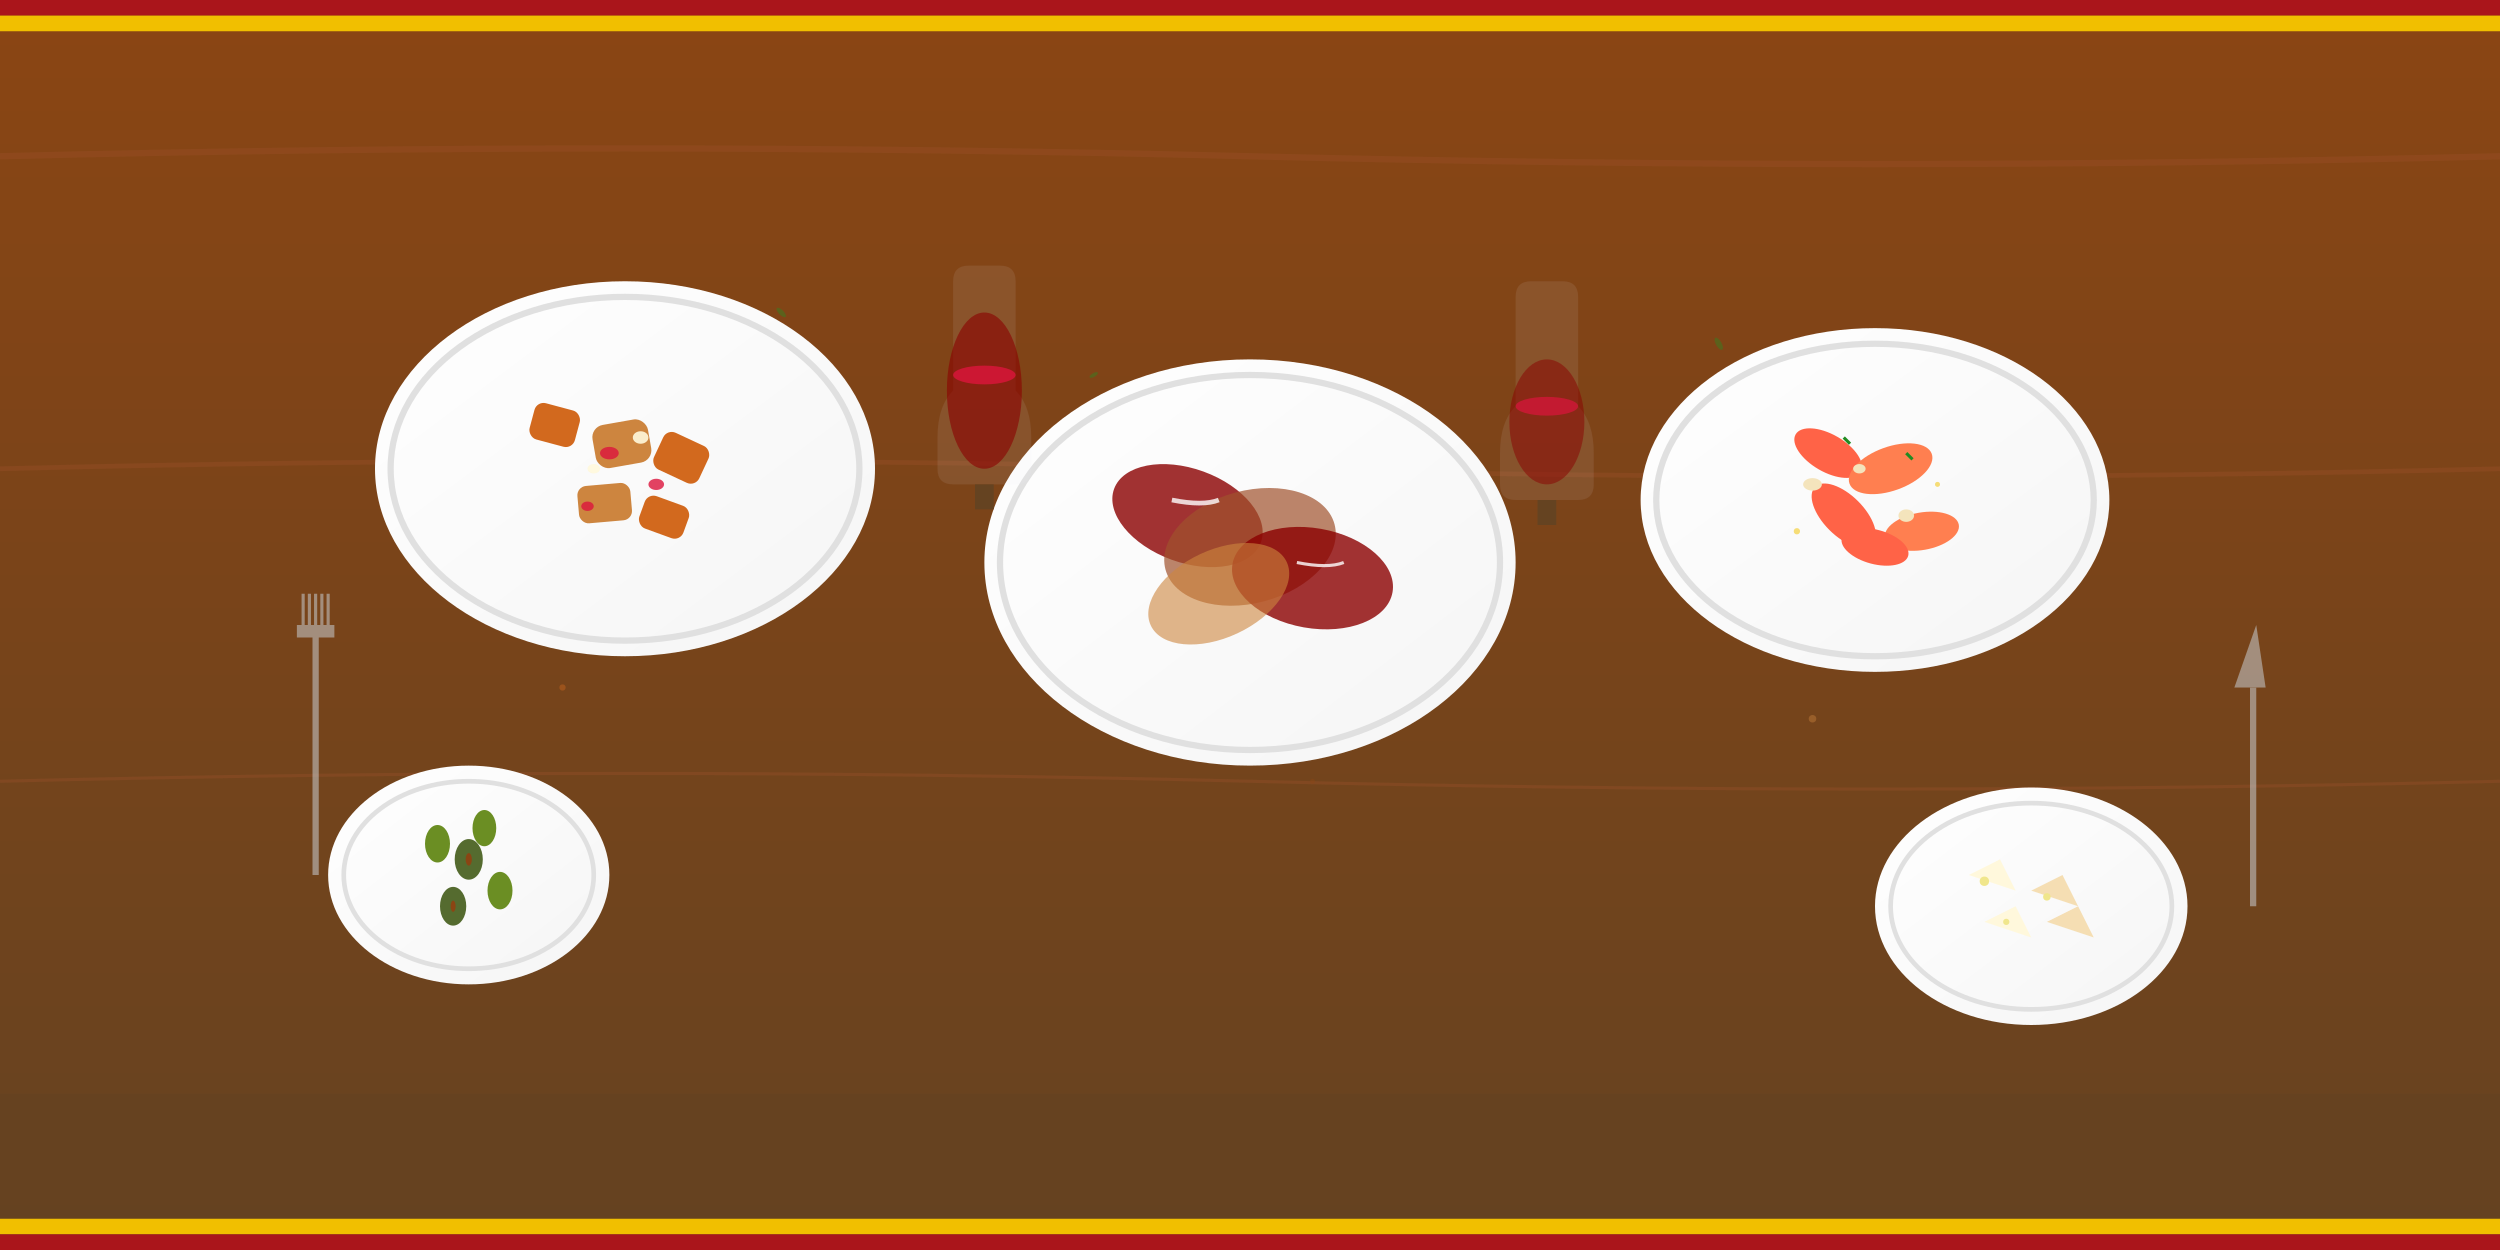 <svg xmlns="http://www.w3.org/2000/svg" viewBox="0 0 800 400" width="800" height="400">
  <defs>
    <linearGradient id="plateGradient" x1="0%" y1="0%" x2="100%" y2="100%">
      <stop offset="0%" style="stop-color:#FFFFFF;stop-opacity:1" />
      <stop offset="100%" style="stop-color:#F5F5F5;stop-opacity:1" />
    </linearGradient>
    
    <linearGradient id="tableGradient" x1="0%" y1="0%" x2="0%" y2="100%">
      <stop offset="0%" style="stop-color:#8B4513;stop-opacity:1" />
      <stop offset="100%" style="stop-color:#654321;stop-opacity:1" />
    </linearGradient>
    
    <filter id="shadow" x="-20%" y="-20%" width="140%" height="140%">
      <feDropShadow dx="2" dy="3" stdDeviation="3" flood-color="#000000" flood-opacity="0.3"/>
    </filter>
  </defs>
  
  <!-- Background table -->
  <rect x="0" y="0" width="800" height="400" fill="url(#tableGradient)"/>
  <rect x="0" y="350" width="800" height="50" fill="#654321" opacity="0.8"/>
  
  <!-- Wood grain texture -->
  <g opacity="0.3">
    <path d="M0 50 Q200 45 400 50 Q600 55 800 50" stroke="#A0522D" stroke-width="2" fill="none"/>
    <path d="M0 150 Q200 145 400 150 Q600 155 800 150" stroke="#A0522D" stroke-width="1.5" fill="none"/>
    <path d="M0 250 Q200 245 400 250 Q600 255 800 250" stroke="#A0522D" stroke-width="1" fill="none"/>
  </g>
  
  <!-- Plate 1 - Patatas Bravas -->
  <ellipse cx="200" cy="150" rx="80" ry="60" fill="url(#plateGradient)" filter="url(#shadow)"/>
  <ellipse cx="200" cy="150" rx="75" ry="55" fill="none" stroke="#E0E0E0" stroke-width="2"/>
  
  <!-- Patatas pieces -->
  <rect x="170" y="130" width="15" height="12" rx="3" fill="#D2691E" transform="rotate(15 177.5 136)"/>
  <rect x="190" y="135" width="18" height="14" rx="4" fill="#CD853F" transform="rotate(-10 199 142)"/>
  <rect x="210" y="140" width="16" height="13" rx="3" fill="#D2691E" transform="rotate(25 218 146.5)"/>
  <rect x="185" y="155" width="17" height="12" rx="3" fill="#CD853F" transform="rotate(-5 193.5 161)"/>
  <rect x="205" y="160" width="15" height="11" rx="3" fill="#D2691E" transform="rotate(20 212.5 165.5)"/>
  
  <!-- Bravas sauce -->
  <ellipse cx="195" cy="145" rx="3" ry="2" fill="#DC143C" opacity="0.8"/>
  <ellipse cx="210" cy="155" rx="2.5" ry="1.8" fill="#DC143C" opacity="0.8"/>
  <ellipse cx="188" cy="162" rx="2" ry="1.5" fill="#DC143C" opacity="0.8"/>
  
  <!-- Aioli sauce -->
  <ellipse cx="205" cy="140" rx="2.5" ry="2" fill="#FFF8DC" opacity="0.9"/>
  <ellipse cx="190" cy="150" rx="2" ry="1.5" fill="#FFF8DC" opacity="0.9"/>
  
  <!-- Plate 2 - Jamón Ibérico -->
  <ellipse cx="400" cy="180" rx="85" ry="65" fill="url(#plateGradient)" filter="url(#shadow)"/>
  <ellipse cx="400" cy="180" rx="80" ry="60" fill="none" stroke="#E0E0E0" stroke-width="2"/>
  
  <!-- Jamón slices -->
  <ellipse cx="380" cy="165" rx="25" ry="15" fill="#8B0000" opacity="0.8" transform="rotate(20 380 165)"/>
  <ellipse cx="400" cy="175" rx="28" ry="18" fill="#A0522D" opacity="0.7" transform="rotate(-15 400 175)"/>
  <ellipse cx="420" cy="185" rx="26" ry="16" fill="#8B0000" opacity="0.8" transform="rotate(10 420 185)"/>
  <ellipse cx="390" cy="190" rx="24" ry="14" fill="#CD853F" opacity="0.6" transform="rotate(-25 390 190)"/>
  
  <!-- Fat marbling -->
  <path d="M375 160 Q385 162 390 160" stroke="#FFFFFF" stroke-width="1.5" fill="none" opacity="0.8"/>
  <path d="M415 180 Q425 182 430 180" stroke="#FFFFFF" stroke-width="1" fill="none" opacity="0.8"/>
  
  <!-- Plate 3 - Gambas al Ajillo -->
  <ellipse cx="600" cy="160" rx="75" ry="55" fill="url(#plateGradient)" filter="url(#shadow)"/>
  <ellipse cx="600" cy="160" rx="70" ry="50" fill="none" stroke="#E0E0E0" stroke-width="2"/>
  
  <!-- Shrimp/gambas -->
  <ellipse cx="585" cy="145" rx="12" ry="6" fill="#FF6347" transform="rotate(30 585 145)"/>
  <ellipse cx="605" cy="150" rx="14" ry="7" fill="#FF7F50" transform="rotate(-20 605 150)"/>
  <ellipse cx="590" cy="165" rx="13" ry="6.5" fill="#FF6347" transform="rotate(45 590 165)"/>
  <ellipse cx="615" cy="170" rx="12" ry="6" fill="#FF7F50" transform="rotate(-10 615 170)"/>
  <ellipse cx="600" cy="175" rx="11" ry="5.5" fill="#FF6347" transform="rotate(15 600 175)"/>
  
  <!-- Garlic pieces -->
  <ellipse cx="580" cy="155" rx="3" ry="2" fill="#F4E4BC"/>
  <ellipse cx="610" cy="165" rx="2.5" ry="2" fill="#F4E4BC"/>
  <ellipse cx="595" cy="150" rx="2" ry="1.5" fill="#F4E4BC"/>
  
  <!-- Oil and herbs -->
  <circle cx="575" cy="170" r="1" fill="#F4D03F" opacity="0.7"/>
  <circle cx="620" cy="155" r="0.8" fill="#F4D03F" opacity="0.7"/>
  <path d="M590 140 L592 142" stroke="#228B22" stroke-width="1"/>
  <path d="M610 145 L612 147" stroke="#228B22" stroke-width="1"/>
  
  <!-- Small plate - Olives -->
  <ellipse cx="150" cy="280" rx="45" ry="35" fill="url(#plateGradient)" filter="url(#shadow)"/>
  <ellipse cx="150" cy="280" rx="40" ry="30" fill="none" stroke="#E0E0E0" stroke-width="1.5"/>
  
  <!-- Olives -->
  <ellipse cx="140" cy="270" rx="4" ry="6" fill="#6B8E23"/>
  <ellipse cx="150" cy="275" rx="4.5" ry="6.5" fill="#556B2F"/>
  <ellipse cx="160" cy="285" rx="4" ry="6" fill="#6B8E23"/>
  <ellipse cx="145" cy="290" rx="4.2" ry="6.2" fill="#556B2F"/>
  <ellipse cx="155" cy="265" rx="3.8" ry="5.8" fill="#6B8E23"/>
  
  <!-- Olive pits -->
  <ellipse cx="150" cy="275" rx="1" ry="2" fill="#8B4513"/>
  <ellipse cx="145" cy="290" rx="0.8" ry="1.8" fill="#8B4513"/>
  
  <!-- Small plate - Cheese -->
  <ellipse cx="650" cy="290" rx="50" ry="38" fill="url(#plateGradient)" filter="url(#shadow)"/>
  <ellipse cx="650" cy="290" rx="45" ry="33" fill="none" stroke="#E0E0E0" stroke-width="1.5"/>
  
  <!-- Cheese wedges -->
  <path d="M630 280 L640 275 L645 285 Z" fill="#FFF8DC"/>
  <path d="M650 285 L660 280 L665 290 Z" fill="#F5DEB3"/>
  <path d="M635 295 L645 290 L650 300 Z" fill="#FFF8DC"/>
  <path d="M655 295 L665 290 L670 300 Z" fill="#F5DEB3"/>
  
  <!-- Cheese holes -->
  <circle cx="635" cy="282" r="1.5" fill="#F0E68C"/>
  <circle cx="655" cy="287" r="1.2" fill="#F0E68C"/>
  <circle cx="642" cy="295" r="1" fill="#F0E68C"/>
  
  <!-- Wine glasses -->
  <g transform="translate(300, 80)">
    <!-- Glass 1 -->
    <path d="M0 60 Q0 50 5 45 L5 10 Q5 5 10 5 L20 5 Q25 5 25 10 L25 45 Q30 50 30 60 L30 70 Q30 75 25 75 L5 75 Q0 75 0 70 Z" fill="#E6E6FA" opacity="0.3" filter="url(#shadow)"/>
    <ellipse cx="15" cy="45" rx="12" ry="25" fill="#8B0000" opacity="0.6"/>
    <ellipse cx="15" cy="40" rx="10" ry="3" fill="#DC143C" opacity="0.8"/>
    <rect x="12" y="75" width="6" height="8" fill="#654321"/>
  </g>
  
  <g transform="translate(480, 85)">
    <!-- Glass 2 -->
    <path d="M0 60 Q0 50 5 45 L5 10 Q5 5 10 5 L20 5 Q25 5 25 10 L25 45 Q30 50 30 60 L30 70 Q30 75 25 75 L5 75 Q0 75 0 70 Z" fill="#E6E6FA" opacity="0.3" filter="url(#shadow)"/>
    <ellipse cx="15" cy="50" rx="12" ry="20" fill="#8B0000" opacity="0.5"/>
    <ellipse cx="15" cy="45" rx="10" ry="3" fill="#DC143C" opacity="0.7"/>
    <rect x="12" y="75" width="6" height="8" fill="#654321"/>
  </g>
  
  <!-- Cutlery -->
  <g opacity="0.6">
    <!-- Fork -->
    <rect x="100" y="200" width="2" height="80" fill="#C0C0C0"/>
    <rect x="95" y="200" width="12" height="4" fill="#C0C0C0"/>
    <line x1="97" y1="200" x2="97" y2="190" stroke="#C0C0C0" stroke-width="1"/>
    <line x1="99" y1="200" x2="99" y2="190" stroke="#C0C0C0" stroke-width="1"/>
    <line x1="101" y1="200" x2="101" y2="190" stroke="#C0C0C0" stroke-width="1"/>
    <line x1="103" y1="200" x2="103" y2="190" stroke="#C0C0C0" stroke-width="1"/>
    <line x1="105" y1="200" x2="105" y2="190" stroke="#C0C0C0" stroke-width="1"/>
    
    <!-- Knife -->
    <rect x="720" y="220" width="2" height="70" fill="#C0C0C0"/>
    <path d="M715 220 L725 220 L722 200 Z" fill="#C0C0C0"/>
  </g>
  
  <!-- Decorative elements -->
  <g opacity="0.4">
    <!-- Herbs scattered -->
    <ellipse cx="250" cy="100" rx="2" ry="0.8" fill="#228B22" transform="rotate(45 250 100)"/>
    <ellipse cx="350" cy="120" rx="1.5" ry="0.6" fill="#228B22" transform="rotate(-30 350 120)"/>
    <ellipse cx="550" cy="110" rx="2.2" ry="0.9" fill="#228B22" transform="rotate(60 550 110)"/>
    
    <!-- Crumbs -->
    <circle cx="180" cy="220" r="1" fill="#D2691E"/>
    <circle cx="420" cy="250" r="0.8" fill="#8B4513"/>
    <circle cx="580" cy="230" r="1.2" fill="#CD853F"/>
  </g>
  
  <!-- Spanish flag colors accent -->
  <rect x="0" y="0" width="800" height="5" fill="#AA151B"/>
  <rect x="0" y="5" width="800" height="5" fill="#F1BF00"/>
  <rect x="0" y="390" width="800" height="5" fill="#F1BF00"/>
  <rect x="0" y="395" width="800" height="5" fill="#AA151B"/>
</svg>